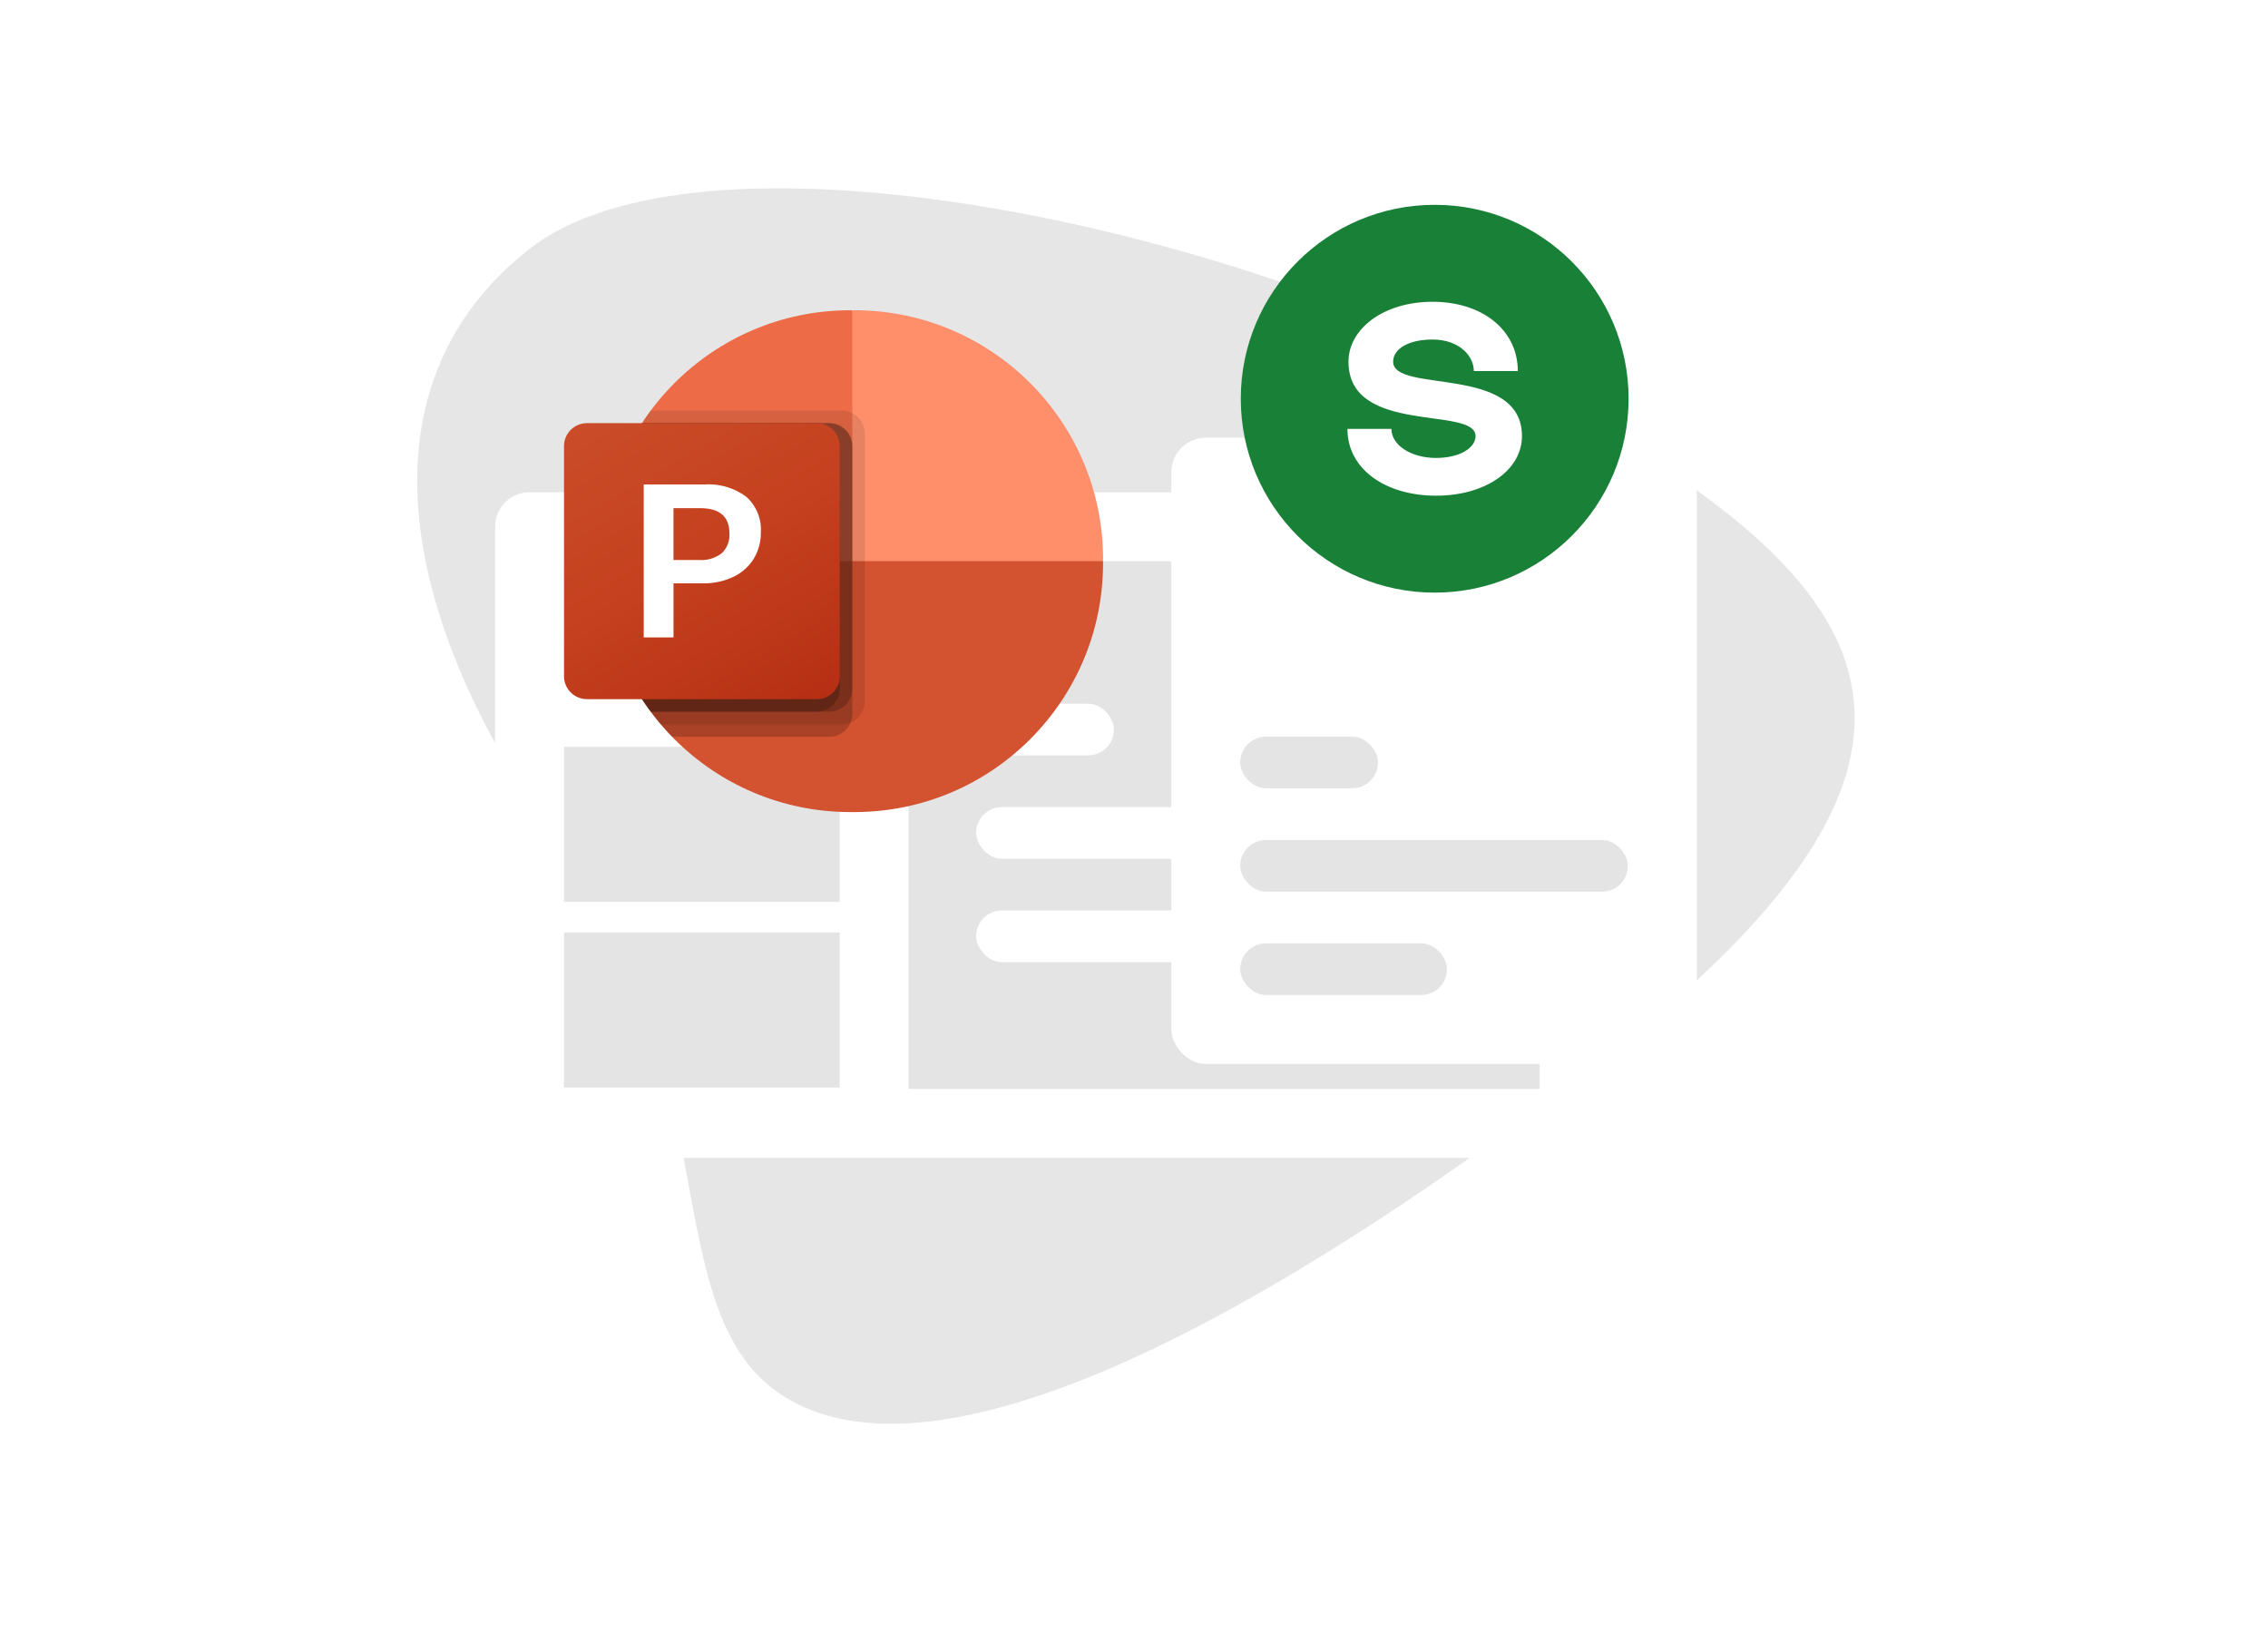 <svg xmlns="http://www.w3.org/2000/svg" width="593" height="427" fill="none"><path fill="#000" d="M149.161 225.243c-48.086-66.103-54.375-125.75-10.875-160.046 43.5-34.295 175.208-8.892 257.375 34.296 97.831 51.42 131.075 95.887 18.125 181.64-85.765 65.113-169.167 109.238-209.042 83.834-33.232-21.173-14.926-83.834-55.583-139.724z" opacity=".1"/><rect width="291.125" height="174.036" x="129.454" y="128.701" fill="#fff" rx="9.009"/><path fill="#fff" d="M148.783 146.719h69.448v40.54h-69.448z"/><path fill="#E4E4E4" d="M147.471 195.259h72.071v40.54h-72.071zm0 48.54h72.071v40.54h-72.071zm90.089-97.08h165v138h-165z"/><rect width="36.036" height="13.513" x="255.219" y="183.992" fill="#fff" rx="6.757"/><rect width="101.35" height="13.513" x="255.219" y="211.019" fill="#fff" rx="6.757"/><rect width="67.753" height="13.513" x="255.219" y="238.045" fill="#fff" rx="6.757"/><path fill="#ED6C47" d="m232.686 153.277-9.833-72.16h-.734c-35.755.105-64.715 29.085-64.819 64.866v.734l75.386 6.56z"/><path fill="#FF8F6B" d="M223.594 81.117h-.734v65.6l32.777 13.12 32.776-13.12v-.734c-.104-35.781-29.064-64.761-64.819-64.866z"/><path fill="#D35230" d="M288.407 146.719v.721c-.103 35.789-29.069 64.776-64.832 64.879h-1.443c-35.763-.103-64.729-29.09-64.832-64.879v-.721h131.107z"/><path fill="#000" d="M226.131 113.36v69.995a6.038 6.038 0 0 1-3.736 5.543 5.822 5.822 0 0 1-2.262.46h-47.362a49.87 49.87 0 0 1-2.622-3.28 64.364 64.364 0 0 1-12.849-38.639v-1.443a64.182 64.182 0 0 1 10.554-35.359c.721-1.115 1.475-2.23 2.295-3.28h49.984a6.047 6.047 0 0 1 5.998 6.003z" opacity=".1"/><path fill="#000" d="M222.851 116.639v69.996c0 .777-.156 1.547-.458 2.263a6.035 6.035 0 0 1-5.54 3.739h-41.102a56.082 56.082 0 0 1-2.982-3.28 50.217 50.217 0 0 1-2.623-3.28 64.37 64.37 0 0 1-12.848-38.639v-1.443a64.176 64.176 0 0 1 10.554-35.358h49.001a6.045 6.045 0 0 1 5.998 6.002z" opacity=".2"/><path fill="#000" d="M222.853 116.639v63.435a6.045 6.045 0 0 1-5.998 6.003h-46.706a64.364 64.364 0 0 1-12.849-38.639v-1.443a64.176 64.176 0 0 1 10.554-35.358h49.001a6.044 6.044 0 0 1 5.998 6.002z" opacity=".2"/><path fill="#000" d="M219.576 116.639v63.435a6.047 6.047 0 0 1-5.998 6.003h-43.429a64.364 64.364 0 0 1-12.849-38.639v-1.443a64.176 64.176 0 0 1 10.554-35.358h45.724a6.046 6.046 0 0 1 5.998 6.002z" opacity=".2"/><path fill="url(#a)" d="M153.479 110.637h60.093a6.01 6.01 0 0 1 6.008 6.012v60.136a6.01 6.01 0 0 1-6.008 6.012h-60.093a6.01 6.01 0 0 1-6.008-6.012v-60.136a6.01 6.01 0 0 1 6.008-6.012z"/><path fill="#fff" d="M184.181 126.673c3.912-.264 7.79.873 10.941 3.208a11.49 11.49 0 0 1 3.809 9.292 12.943 12.943 0 0 1-1.878 6.944 12.558 12.558 0 0 1-5.333 4.717 18.098 18.098 0 0 1-8.021 1.686h-7.601v14.137h-7.784v-39.984h15.867zm-8.089 19.739h6.7a8.694 8.694 0 0 0 5.922-1.768 6.556 6.556 0 0 0 2.003-5.172c0-4.406-2.559-6.609-7.676-6.609h-6.949v13.549z"/><g filter="url(#b)"><rect width="137.386" height="163.715" x="306.253" y="105.453" fill="#fff" rx="9.009"/><path fill="#fff" d="M324.271 123.471h101.35v42.095h-101.35z"/><rect width="36.036" height="13.513" x="324.271" y="183.584" fill="#E4E4E4" rx="6.757"/><rect width="101.35" height="13.513" x="324.271" y="210.611" fill="#E4E4E4" rx="6.757"/><rect width="54.053" height="13.513" x="324.271" y="237.637" fill="#E4E4E4" rx="6.757"/></g><circle cx="375.119" cy="104.25" r="50.698" fill="#198038"/><path fill="#fff" d="M385.805 114.031c0 3.078-4.164 5.703-10.321 5.703-6.7 0-11.679-3.44-11.679-7.605h-11.498c0 10.684 10.14 17.474 23.177 17.474 12.947 0 22.453-6.7 22.453-15.572 0-18.832-33.68-11.046-33.68-19.466 0-3.35 3.984-5.794 10.322-5.794 6.79 0 10.774 4.165 10.774 8.239h11.498c0-10.684-9.235-18.108-22.272-18.108-12.947 0-22.001 7.153-22.001 15.663 0 19.375 33.227 11.498 33.227 19.466z"/><defs><linearGradient id="a" x1="159.998" x2="207.104" y1="105.939" y2="187.466" gradientUnits="userSpaceOnUse"><stop stop-color="#CA4C28"/><stop offset=".5" stop-color="#C5401E"/><stop offset="1" stop-color="#B62F14"/></linearGradient><filter id="b" width="191.439" height="217.769" x="279.227" y="87.435" color-interpolation-filters="sRGB" filterUnits="userSpaceOnUse"><feFlood flood-opacity="0" result="BackgroundImageFix"/><feColorMatrix in="SourceAlpha" values="0 0 0 0 0 0 0 0 0 0 0 0 0 0 0 0 0 0 127 0"/><feOffset dy="9.009"/><feGaussianBlur stdDeviation="13.513"/><feColorMatrix values="0 0 0 0 0 0 0 0 0 0 0 0 0 0 0 0 0 0 0.15 0"/><feBlend in2="BackgroundImageFix" result="effect1_dropShadow"/><feBlend in="SourceGraphic" in2="effect1_dropShadow" result="shape"/></filter></defs></svg>